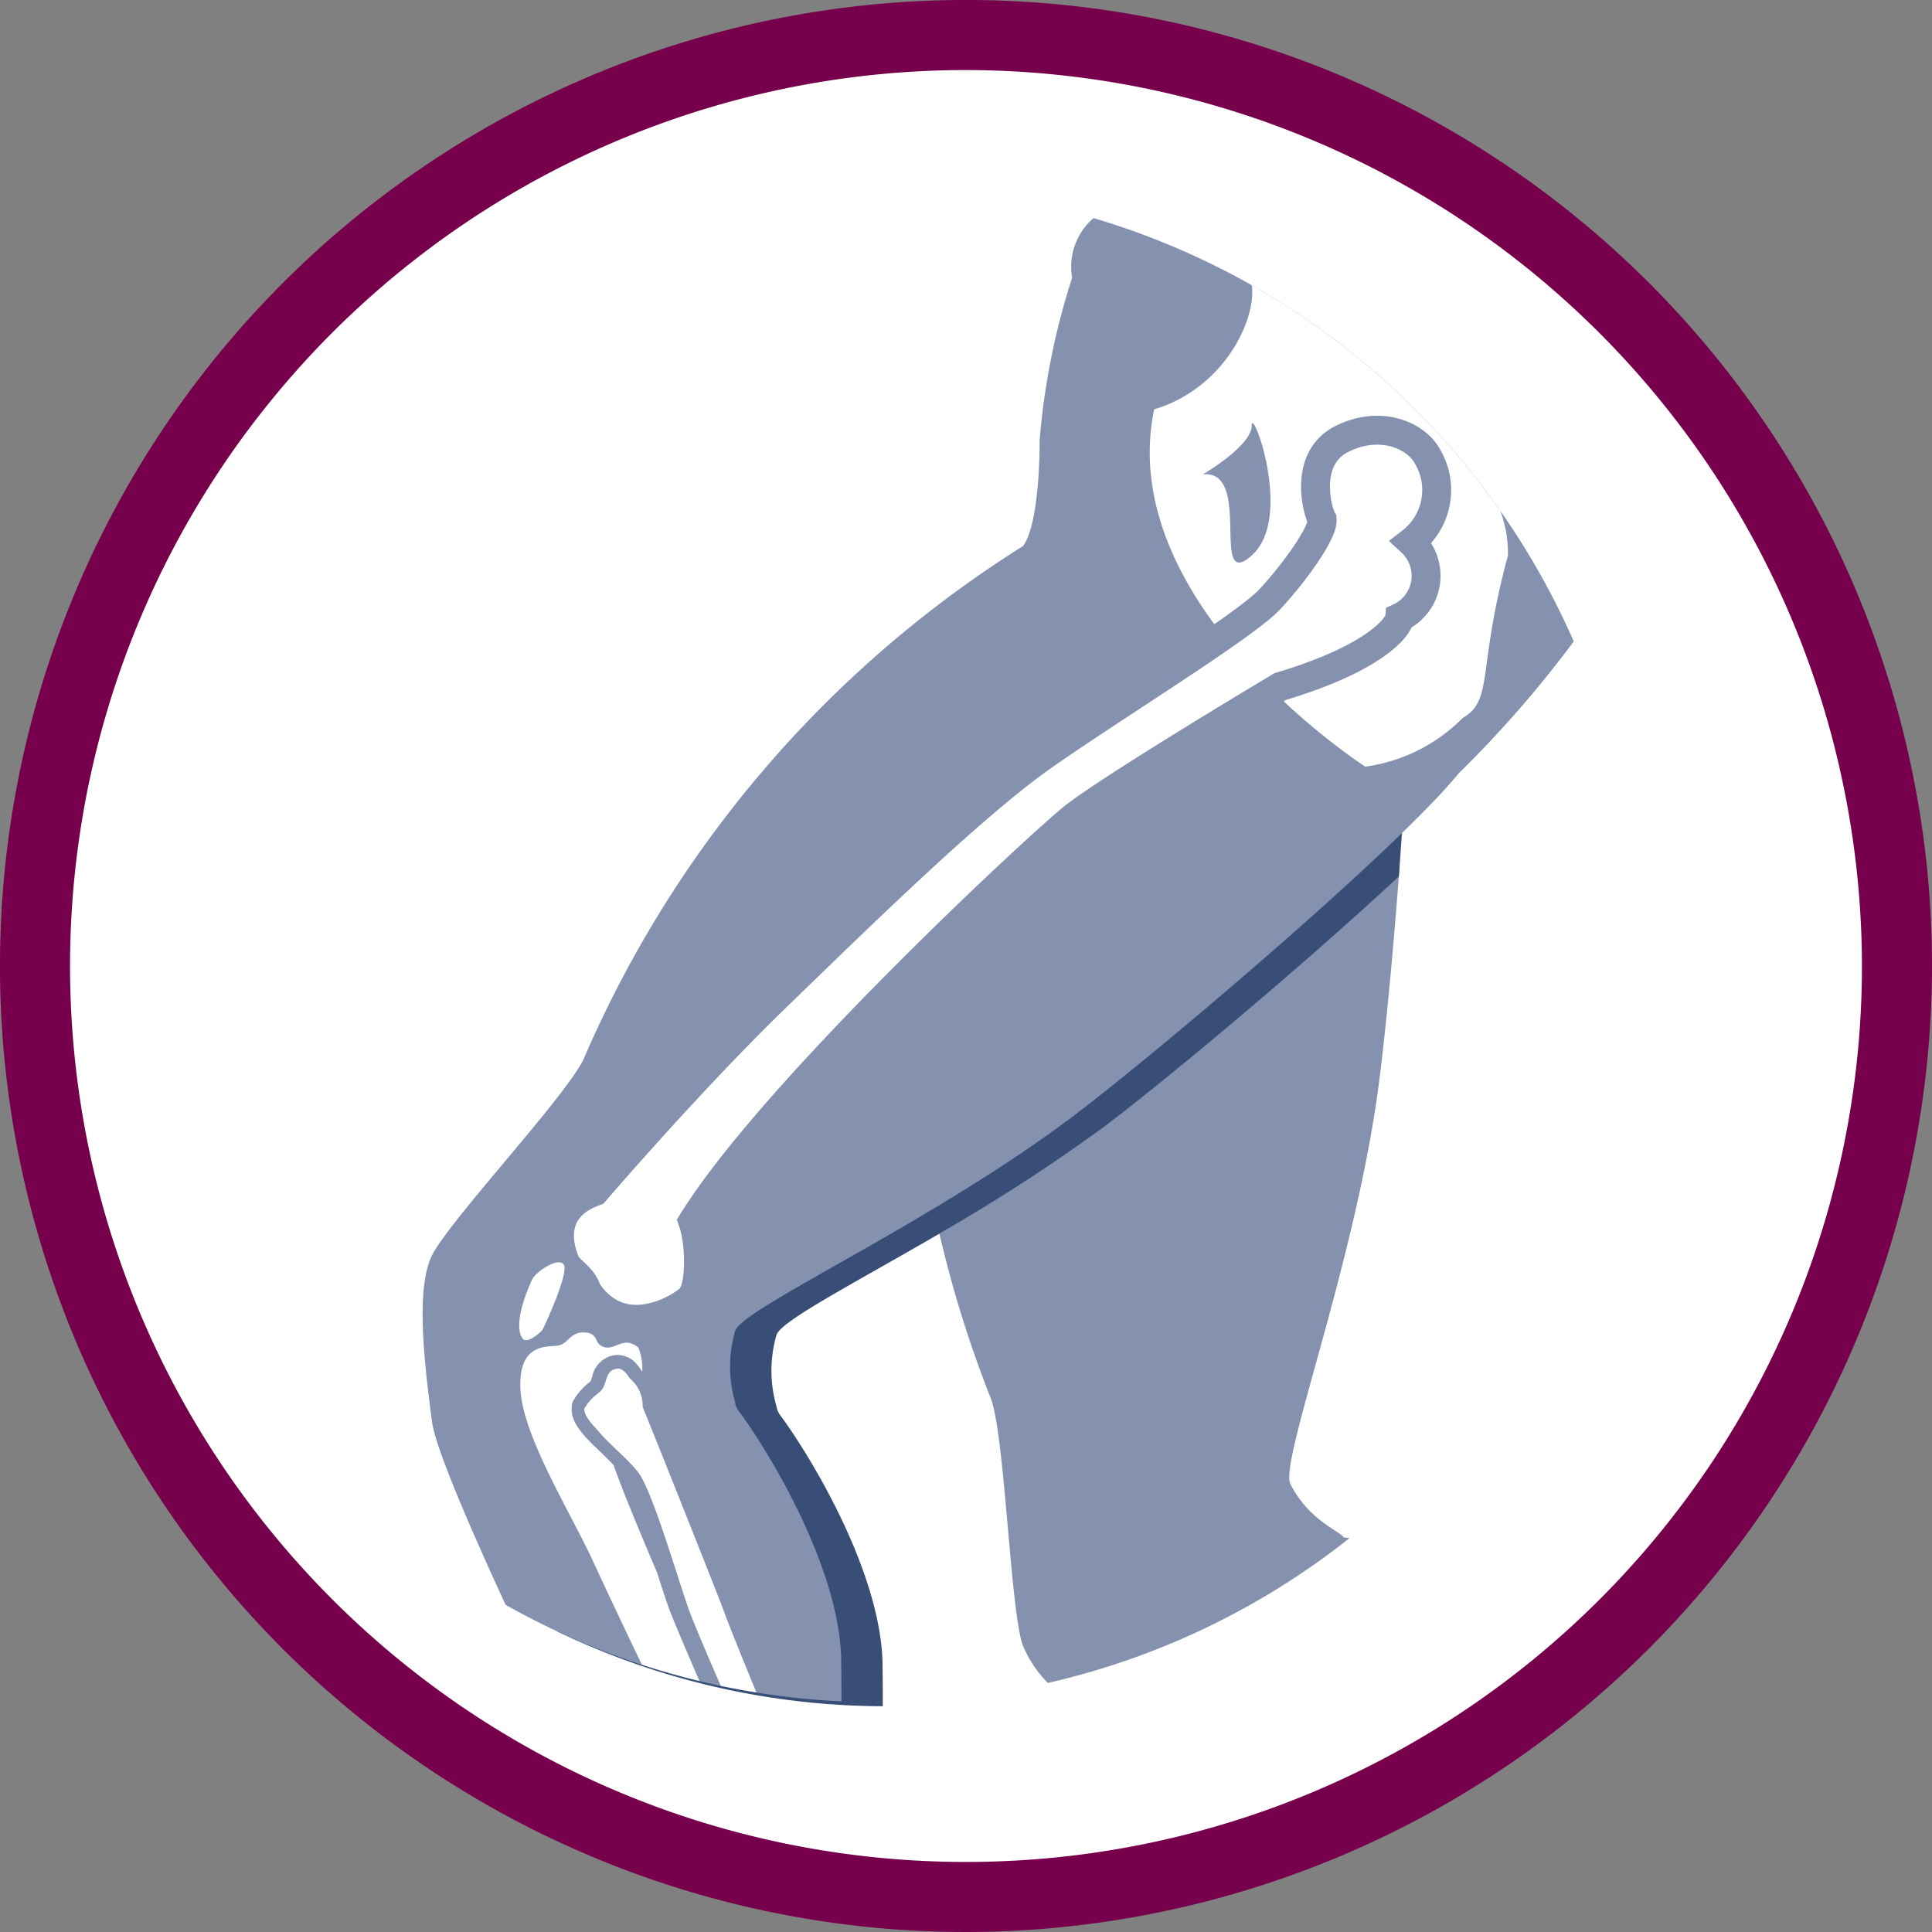 <svg xmlns="http://www.w3.org/2000/svg" width="104.951" height="104.951" viewBox="0 0 104.951 104.951">
  <rect x="0" y="0" width="104.951" height="104.951" fill="#808080" stroke="none"/>
  <g id="Group_2703" data-name="Group 2703" transform="translate(-119 -634.184)">
    <circle id="Ellipse_237" data-name="Ellipse 237" cx="50.324" cy="50.324" r="50.324" transform="translate(121.152 636.335)" fill="#fff"/>
    <path id="Path_2639" data-name="Path 2639" d="M52.475,104.951a52.476,52.476,0,1,1,52.476-52.475A52.535,52.535,0,0,1,52.475,104.951Zm0-101.145a48.67,48.67,0,1,0,48.67,48.67A48.725,48.725,0,0,0,52.475,3.806Z" transform="translate(119 634.184)" fill="#76004b"/>
    <g id="Group_2702" data-name="Group 2702" transform="translate(141.959 646.029)">
      <g id="Group_2701" data-name="Group 2701" transform="translate(0 0)">
        <path id="Path_2640" data-name="Path 2640" d="M70.884,92.181a61.512,61.512,0,0,1,.08-27.166c.314,1.813-.687-2.967,2.009-6.772A61.793,61.793,0,0,0,53.418,83.148c-.973,2.04-7.315,8.793-8.235,10.66s-.381,6.049,0,9.02c.2,1.554,2.465,6.675,4.569,11.188a41.153,41.153,0,0,0,17.673,4.058c.01-.959-.009-1.767-.009-2.127,0-5.178-4.148-11.79-5.533-13.643a1.22,1.22,0,0,1-.238-.543,7.009,7.009,0,0,1,.007-3.854C61.906,97.123,65.975,95.05,70.884,92.181Z" transform="translate(-42.431 -37.232)" fill="#384e77"/>
        <g id="Group_2698" data-name="Group 2698" transform="translate(26.572 17.076)">
          <path id="Path_2641" data-name="Path 2641" d="M112.346,119.869c-.228-.359-1.88-.906-2.9-2.9-.6-1.165,3.3-11.393,4.692-20.928.358-2.45.857-7.435,1.24-12.644-5.414,5.034-13.117,11.462-16.215,13.77a97.056,97.056,0,0,1-8.885,5.753,63.175,63.175,0,0,0,2.908,9.435c.755,2.13,1.045,11.389,1.716,13.36a6.4,6.4,0,0,0,1.368,2.058,41.1,41.1,0,0,0,16.385-7.867C112.538,119.89,112.431,119.877,112.346,119.869Z" transform="translate(-88.879 -65.272)" fill="#8492af"/>
          <path id="Path_2642" data-name="Path 2642" d="M98.519,51.9a9.194,9.194,0,0,0-4.537,3.357c1.356-1.02,2.794-2.016,4.326-2.975A2.422,2.422,0,0,0,98.519,51.9Z" transform="translate(-90.493 -51.541)" fill="#8492af"/>
          <path id="Path_2643" data-name="Path 2643" d="M114.256,69.956c.454-6.172.867-12.77.566-15.73-9.282-3.4-15.175-3.5-18.919-2.155a2.376,2.376,0,0,1-.211.381c-1.532.959-2.97,1.955-4.326,2.975-2.7,3.805-1.7,8.585-2.009,6.772a61.512,61.512,0,0,0-.08,27.166,96.976,96.976,0,0,0,8.885-5.753C101.261,81.3,108.842,74.99,114.256,69.956Z" transform="translate(-87.798 -51.267)" fill="#384e77"/>
        </g>
        <path id="Path_2644" data-name="Path 2644" d="M77.14,21a3.486,3.486,0,0,0-1.163,3.238,39.146,39.146,0,0,0-1.765,8.822s.051,4.409-.895,5.752a61.705,61.705,0,0,0-23.88,27.88c-.973,2.04-7.315,8.793-8.235,10.66s-.381,6.049,0,9.02c.181,1.414,2.075,5.784,4,9.96a41.066,41.066,0,0,0,18.242,5.243c.009-.94-.009-1.729-.009-2.082,0-5.244-4.255-11.96-5.584-13.712a1.015,1.015,0,0,1-.187-.474,7.01,7.01,0,0,1,.007-3.854c.4-1.245,10.388-5.724,18.116-11.481,4.339-3.231,17.707-14.541,21.174-18.792a61.308,61.308,0,0,0,6.266-7.183A41.311,41.311,0,0,0,77.14,21Z" transform="translate(-40.696 -20.998)" fill="#8492af" fill-rule="evenodd"/>
        <g id="Group_2699" data-name="Group 2699" transform="translate(39.497 3.649)">
          <path id="Path_2645" data-name="Path 2645" d="M110.95,34.209c-2.2,10.625,11.471,19.409,11.471,19.409a9.206,9.206,0,0,0,5.293-2.646c1.688-.974.769-2.589,2.454-8.823a6.606,6.606,0,0,0-.412-2.425,41.4,41.4,0,0,0-13.5-12.258C116.511,29.305,114.77,33.066,110.95,34.209Zm5.3,7.94c-2.3,2.024.081-4.665-2.647-4.411,0,0,2.647-1.542,2.647-2.647S118.549,40.125,116.245,42.149Z" transform="translate(-110.71 -27.466)" fill="#fff"/>
        </g>
        <path id="Path_2646" data-name="Path 2646" d="M55.793,82.784S61,76.718,65.66,72.207,76.314,61.812,80.184,59.1,91.1,52.075,92.458,50.613s2.9-3.62,2.845-4.332c-.279-.491-1.023-3.306,1.048-4.365s4.087-.238,4.713,1.011a3.561,3.561,0,0,1-.922,4.569,2.5,2.5,0,0,1-.626,4.1c-.046.516-1.351,2.224-6.487,3.755-4.228,2.528-9.553,5.812-11.147,7.039-1.637,1.261-16.334,14.862-20.77,22.017.423,1.2.452,3.619-.139,4.184-.618.591-3.72,2.443-5.615-.424-.168-.587-.653-.9-1.09-1.37C53.6,85.37,53.578,83.58,55.793,82.784Z" transform="translate(-46.439 -29.903)" fill="#fff" stroke="#8492af" stroke-miterlimit="10" stroke-width="1.57"/>
        <path id="Path_2647" data-name="Path 2647" d="M50.688,122.5c.2-.437,1.445-1.263,1.729-.819s-.994,3.233-1.163,3.55c-.345.372-.885.719-1.079.465S49.727,124.636,50.688,122.5Z" transform="translate(-44.748 -64.828)" fill="#fff"/>
        <g id="Group_2700" data-name="Group 2700" transform="translate(5.306 60.536)">
          <path id="Path_2648" data-name="Path 2648" d="M59.432,133.869a1.906,1.906,0,0,0-.7-1.549c-.175-.3-.4-.518-.6-.531H58.1c-.612.041-.591.56-.786.983s-.522.347-1.049,1.184c-.023.332.306.751.746,1.2.543.692,1.613,1.524,2.18,2.266.79,1.035,2.114,5.679,2.768,7.5.212.587.886,2.183,1.719,4.1q.96.2,1.936.357c-.862-2.09-1.519-3.723-1.8-4.5C63.611,144.3,59.7,134.487,59.432,133.869Z" transform="translate(-52.789 -129.823)" fill="#fff"/>
          <path id="Path_2649" data-name="Path 2649" d="M58.138,143.191c-.169-.47-.371-1.1-.607-1.836-1.082-2.537-1.968-4.7-2.36-5.838-.215-.234-.465-.48-.718-.72-.89-.847-1.618-1.576-1.562-2.407l.012-.19.06-.163a3.584,3.584,0,0,1,.835-.984c.115-.091.117-.094.125-.112a2.026,2.026,0,0,0,.081-.223,1.463,1.463,0,0,1,1.355-1.193.99.99,0,0,1,.14.015h0a1.349,1.349,0,0,1,.957.527,2.7,2.7,0,0,1,.266.378,3.059,3.059,0,0,0-.206-1.314c-.8-.669-1.243.148-1.854-.029s-.254-.754-1.069-.795-.875.649-1.489.718-2.154-.1-1.992,2.442,2.778,6.732,3.938,9.265c.439.958,1.443,3.1,2.655,5.623q1.537.5,3.124.883C59.015,145.356,58.356,143.8,58.138,143.191Z" transform="translate(-50.101 -128.305)" fill="#fff"/>
        </g>
      </g>
    </g>
  </g>
</svg>
